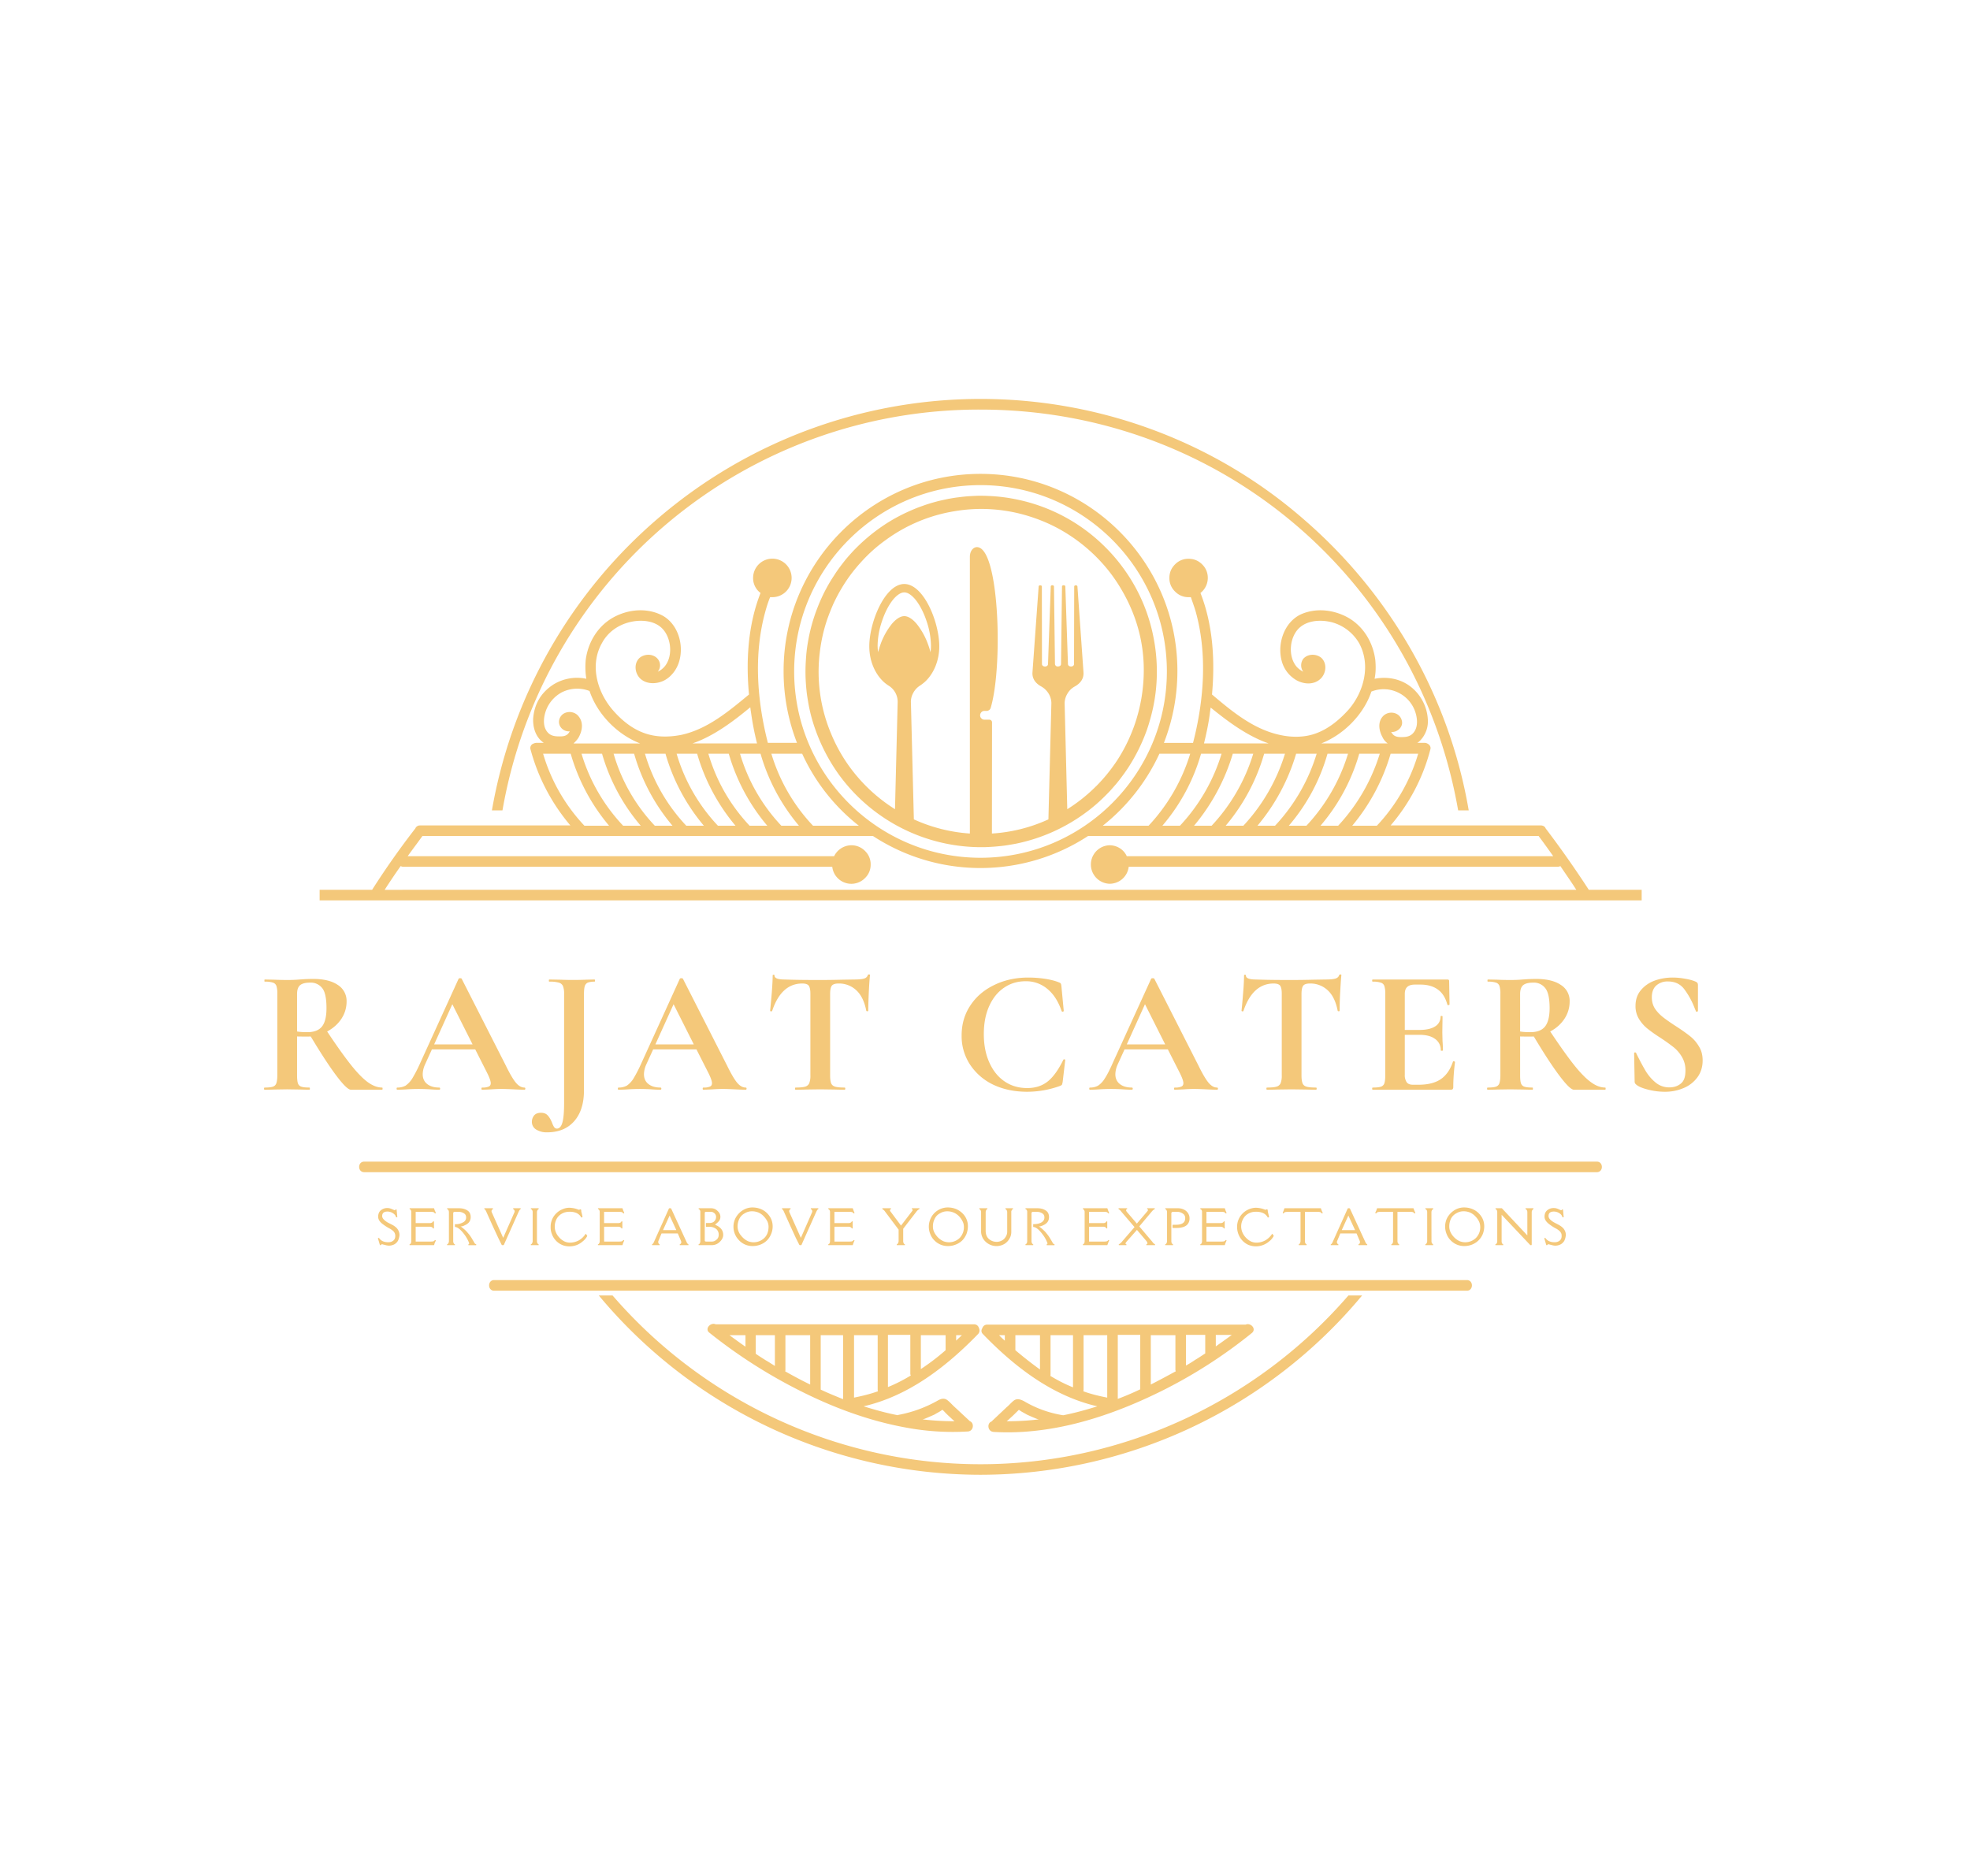 <svg xmlns="http://www.w3.org/2000/svg" width="105" viewBox="0 0 78.75 75" height="100" version="1.0"><defs><clipPath id="a"><path d="M12.777 15.95h52.848v43.01H12.777Zm0 0"/></clipPath><clipPath id="b"><path d="M31.422 19.043H47.02v15.602H31.422Zm0 0"/></clipPath></defs><g clip-path="url(#a)"><path fill="#f4c87a" d="M63.832 46.863H14.559c-.27 0-.27-.422 0-.422h49.273c.27 0 .27.422 0 .422Zm-5.195 4.313H19.754c-.27 0-.27.426 0 .426h38.883c.27 0 .27-.426 0-.426Zm-19.442 7.363c-5.66 0-11.035-2.496-14.707-6.746h-.55a19.875 19.875 0 0 0 15.257 7.168 19.873 19.873 0 0 0 15.254-7.168h-.547c-3.675 4.25-9.05 6.746-14.707 6.746Zm-4.672-2.316c.446.14.895.265 1.356.355.012 0 .027-.012.039-.012a5.095 5.095 0 0 0 1.55-.562c.114-.066.243-.129.384-.04.113.079.203.192.304.282.207.191.41.383.617.574.18.067.153.399-.09.41a10.18 10.18 0 0 1-2.507-.164c-1.461-.27-2.867-.793-4.188-1.46a20.617 20.617 0 0 1-3.636-2.329c-.192-.152.054-.422.257-.332h10.328c.102 0 .168.063.192.14.039.075.039.165-.024.243-1.28 1.32-2.789 2.484-4.582 2.895Zm2.356.523c.422.05.844.074 1.277.074-.035-.035-.074-.062-.113-.101-.078-.074-.168-.153-.242-.23-.04-.04-.078-.09-.13-.126-.038.024-.089.063-.116.075-.063.039-.14.078-.203.117-.141.062-.282.125-.422.18-.028 0-.04.011-.051.011ZM29.8 53.38h-.64c.206.152.421.309.64.46Zm1.176 0h-.766v.742c.125.09.254.168.394.258.13.074.247.152.372.23Zm1.41 0h-.989v1.383c0 .027 0 .039-.011.062.32.18.652.36 1 .528Zm1.316 0h-.894v2.176c.293.14.59.258.894.383Zm1.395 2.242c-.012-.027-.012-.055-.012-.078v-2.164h-.945v2.496c.316-.063.636-.14.957-.254Zm1.308-.629c0-.027-.015-.039-.015-.062v-1.563h-.895v2.086c.32-.129.613-.281.91-.46Zm1.395-1.012c0-.011 0-.011 0 0v-.601h-.989v1.355c.348-.23.676-.48.989-.754Zm.652-.601h-.23v.219c.074-.078.152-.141.23-.22Zm4.055 3.2c.46-.09.91-.216 1.36-.356-1.794-.41-3.306-1.575-4.571-2.883-.078-.074-.078-.164-.027-.242a.197.197 0 0 1 .195-.141h10.328c.203-.09.445.168.254.332a19.694 19.694 0 0 1-3.633 2.332c-1.32.652-2.727 1.188-4.187 1.457-.832.152-1.664.219-2.508.168-.242-.016-.27-.348-.09-.41l.613-.578c.106-.086.196-.203.309-.281.129-.075.258-.024.383.039.48.285 1 .472 1.55.562Zm-.985.167c-.011 0-.023-.012-.05-.012-.141-.054-.282-.117-.422-.18-.063-.038-.14-.077-.207-.117-.024-.011-.074-.05-.114-.074l-.128.125c-.075.078-.164.157-.243.23-.039.04-.078.067-.117.102.426 0 .86-.023 1.281-.074Zm7.079-2.918c.218-.156.421-.297.64-.46h-.64Zm-1.192.766c.13-.074.258-.153.371-.23.13-.075.258-.165.399-.255v-.742h-.77Zm-1.406.758c.332-.168.664-.348.996-.528 0-.011-.012-.035-.012-.062v-1.383h-.984Zm-1.32.574c.304-.114.605-.242.898-.383v-2.176h-.898Zm-4.516-2.547h-.23c.074.078.152.152.23.219Zm1.406 0h-.984v.601c.32.27.64.524.984.77Zm1.32 0h-.898v1.562c0 .024 0 .051-.012.063.297.18.59.332.91.46Zm1.368 2.496v-2.496h-.946v2.164c0 .023 0 .05-.011.078.304.113.636.191.957.254ZM32.387 26.844c0-3.762 3.058-6.824 6.82-6.824 3.762 0 6.82 3.062 6.82 6.824 0 3.761-3.058 6.824-6.82 6.824-3.762 0-6.82-3.063-6.82-6.824Zm.14 0a6.685 6.685 0 0 0 6.68 6.683 6.685 6.685 0 0 0 6.68-6.683 6.685 6.685 0 0 0-6.68-6.684 6.685 6.685 0 0 0-6.68 6.684Zm33.098 8.73v.422H12.777v-.422h2.098a32.68 32.68 0 0 1 1.73-2.457c0-.015.012-.015.012-.027a.205.205 0 0 1 .102-.078c.027-.012.066-.012.101-.012h5.98a7.83 7.83 0 0 1-1.59-3.031.189.189 0 0 1 .13-.246.255.255 0 0 1 .09-.024h.308a1.017 1.017 0 0 1-.14-.117c-.22-.23-.297-.55-.285-.855.046-.586.316-1.04.808-1.36a1.8 1.8 0 0 1 1.317-.23c-.04-.25-.047-.5-.024-.754.09-.692.461-1.32 1.063-1.676.574-.332 1.304-.422 1.918-.14.68.304.96 1.175.757 1.867-.09.32-.308.617-.601.77-.297.151-.707.163-.961-.079-.219-.219-.258-.602-.027-.82.207-.176.55-.176.73.039a.4.4 0 0 1 0 .511.808.808 0 0 0 .258-.19c.37-.411.293-1.204-.117-1.575-.344-.309-.895-.32-1.317-.203-.449.125-.832.41-1.05.816-.5.871-.204 1.945.421 2.676.332.387.742.73 1.215.91.488.191 1.024.191 1.535.09 1.051-.23 1.899-.95 2.703-1.613-.128-1.356-.039-2.79.461-4.059a.738.738 0 0 1-.297-.602.77.77 0 1 1 .77.77h-.09c-.078.191-.14.383-.191.574-.473 1.703-.332 3.559.101 5.25h1.164a7.89 7.89 0 0 1-.535-2.879c0-4.34 3.531-7.875 7.871-7.875s7.871 3.535 7.871 7.875c0 .992-.18 1.953-.539 2.88h1.164c.438-1.692.579-3.56.106-5.25-.055-.192-.129-.384-.192-.575h-.093a.738.738 0 0 1-.54-.227.732.732 0 0 1-.226-.543c0-.21.074-.39.227-.543a.734.734 0 0 1 .539-.222c.215 0 .394.074.543.223a.738.738 0 0 1 .226.542c0 .243-.113.461-.293.602.5 1.27.586 2.703.461 4.059.805.68 1.649 1.382 2.7 1.613.5.113 1.05.113 1.535-.09.476-.191.882-.539 1.218-.91.625-.715.907-1.805.422-2.676a1.812 1.812 0 0 0-1.05-.816c-.422-.117-.973-.106-1.32.203-.407.36-.485 1.152-.114 1.574a.94.94 0 0 0 .254.191.446.446 0 0 1 0-.511c.18-.215.527-.215.73-.04.23.22.192.602-.023.821-.258.258-.653.242-.961.078a1.256 1.256 0 0 1-.602-.77c-.191-.69.09-1.546.754-1.867.617-.28 1.344-.191 1.922.141.602.355.973.984 1.063 1.676.023.258.023.5-.028.754.45-.086.922-.024 1.32.23.458.297.766.809.805 1.36a1.1 1.1 0 0 1-.281.855c-.04.05-.09.09-.14.117h.308c.035 0 .062.012.09.024.086.039.164.129.125.246A7.567 7.567 0 0 1 55.59 33h5.976c.04 0 .067 0 .102.012.05.015.078.039.105.078 0 .012.012.012.012.027.606.797 1.18 1.617 1.727 2.457Zm-8.934-5.441H55.59a7.951 7.951 0 0 1-1.535 2.879h.984a7.117 7.117 0 0 0 1.652-2.88Zm-10.226 2.879h.703a7.326 7.326 0 0 0 1.664-2.88h-.82a7.657 7.657 0 0 1-1.547 2.88Zm1.265 0h.704a7.326 7.326 0 0 0 1.664-2.88h-.817a8.07 8.07 0 0 1-1.55 2.88Zm1.266 0h.707a7.422 7.422 0 0 0 1.664-2.88h-.832a7.808 7.808 0 0 1-1.539 2.88Zm1.27 0h.703a7.326 7.326 0 0 0 1.664-2.88h-.82a8 8 0 0 1-1.547 2.88Zm1.254 0h.703a7.326 7.326 0 0 0 1.664-2.88h-.82a7.603 7.603 0 0 1-1.547 2.88Zm1.265 0h.707a7.422 7.422 0 0 0 1.664-2.88h-.82a7.665 7.665 0 0 1-1.55 2.88Zm.028-3.29h2.66a.65.65 0 0 1-.215-.265c-.14-.258-.192-.605.039-.836.23-.226.664-.152.742.195.063.254-.195.473-.426.446 0 .015.016.015.016.027.09.152.215.18.383.18s.32-.012.449-.13c.254-.241.203-.651.09-.944a1.328 1.328 0 0 0-.63-.692 1.325 1.325 0 0 0-1.1-.055c-.305.91-1.098 1.72-2.008 2.075Zm-4.684 0h2.586c-.848-.292-1.625-.87-2.317-1.433-.015.055-.015.106-.027.168-.05.422-.14.844-.242 1.266Zm-1.781.41a7.917 7.917 0 0 1-2.266 2.88h1.832a7.326 7.326 0 0 0 1.664-2.88Zm-7.153 4.161c4.106 0 7.45-3.34 7.45-7.45 0-4.109-3.344-7.448-7.45-7.448-4.11 0-7.449 3.34-7.449 7.449 0 4.11 3.34 7.449 7.45 7.449Zm-8.36-4.16a7.187 7.187 0 0 0 1.665 2.879h1.832a7.764 7.764 0 0 1-2.266-2.88Zm-4.66 2.879h.708a7.743 7.743 0 0 1-1.535-2.88h-.82a7.02 7.02 0 0 0 1.648 2.88Zm-2.109-2.88h-.82a7.187 7.187 0 0 0 1.664 2.88h.703a7.712 7.712 0 0 1-1.547-2.88Zm3.368 2.88h.703a7.8 7.8 0 0 1-1.535-2.88h-.82a7.117 7.117 0 0 0 1.652 2.88Zm1.265 0h.703a7.857 7.857 0 0 1-1.535-2.88h-.82a7.117 7.117 0 0 0 1.652 2.88Zm1.266 0h.707a7.808 7.808 0 0 1-1.54-2.88h-.816c.32 1.09.872 2.052 1.649 2.88Zm1.27 0h.703a7.8 7.8 0 0 1-1.536-2.88h-.82a7.117 7.117 0 0 0 1.652 2.88Zm-3.56-3.29h2.587a11.7 11.7 0 0 1-.246-1.277c-.012-.05-.012-.105-.024-.168-.68.563-1.46 1.153-2.316 1.446Zm-4.53-.265c-.063.113-.141.191-.22.266h2.665c-.91-.356-1.703-1.153-2.024-2.098a1.371 1.371 0 0 0-1.101.05 1.364 1.364 0 0 0-.625.692c-.117.293-.168.715.09.95.125.113.28.124.445.124.168 0 .297-.023.387-.18 0 0 .011-.011.011-.023-.23.024-.472-.18-.421-.449.074-.344.511-.422.742-.191.242.254.191.59.05.859Zm.218 3.555h.985a7.8 7.8 0 0 1-1.535-2.88H21.71a7.117 7.117 0 0 0 1.652 2.88Zm39.649 2.562c-.203-.32-.422-.629-.637-.949a.222.222 0 0 1-.105.027H45.12a.768.768 0 0 1-.77.68.77.77 0 0 1 0-1.539c.31 0 .579.18.692.437H62.09c-.192-.27-.383-.539-.586-.808H43.496a7.85 7.85 0 0 1-4.3 1.281 7.84 7.84 0 0 1-4.301-1.281H16.887c-.192.27-.399.539-.59.808h17.047a.774.774 0 0 1 .691-.437.756.756 0 0 1 .543.227.738.738 0 0 1 .227.542c0 .211-.075.395-.227.543a.767.767 0 0 1-1.309-.453H16.118a.206.206 0 0 1-.101-.027c-.22.309-.434.629-.641.95ZM39.195 16.375c9.496 0 17.47 6.719 19.094 16.023h.422c-.766-4.503-3.11-8.625-6.59-11.632-3.57-3.114-8.164-4.817-12.926-4.817a19.792 19.792 0 0 0-12.875 4.762 19.832 19.832 0 0 0-6.656 11.687h.422a19.333 19.333 0 0 1 19.11-16.023Zm0 0"/></g><g clip-path="url(#b)"><path fill="#f4c87a" d="M39.223 19.043c-4.305 0-7.801 3.5-7.801 7.8 0 4.302 3.496 7.802 7.8 7.802 4.301 0 7.798-3.5 7.798-7.801s-3.497-7.801-7.797-7.801Zm0 15.379c-4.18 0-7.578-3.399-7.578-7.578 0-4.176 3.398-7.574 7.578-7.574 4.175 0 7.574 3.398 7.574 7.574 0 4.18-3.399 7.578-7.574 7.578Zm0 0"/></g><path fill="#f4c87a" d="M44.188 21.879a6.98 6.98 0 0 0-3.484-1.898 6.83 6.83 0 0 0-1.196-.153c-.133-.008-.266-.008-.403-.008-.132.004-.265.012-.402.02a6.893 6.893 0 0 0-.398.043c-.133.015-.266.039-.399.062-.129.028-.261.055-.39.086-.133.035-.262.07-.387.11-.129.039-.254.086-.383.132a6.16 6.16 0 0 0-.371.153 6.813 6.813 0 0 0-1.055.578 7.304 7.304 0 0 0-1.226 1.039c-.09.098-.18.2-.266.3-.086.106-.168.212-.246.317-.082.11-.16.219-.23.332a6.523 6.523 0 0 0-.574 1.059c-.055.125-.102.25-.15.375a6.88 6.88 0 0 0-.316 1.16 7.026 7.026 0 0 0-.062.398 6.695 6.695 0 0 0-.035.403 6.98 6.98 0 0 0-.008.805c.008.132.016.265.031.398.012.133.032.265.055.398a6.396 6.396 0 0 0 .297 1.168 7.245 7.245 0 0 0 .922 1.782 7.039 7.039 0 0 0 5.883 2.93c.132-.005.265-.013.402-.024.133-.012.266-.024.398-.043.133-.02.266-.043.399-.067a7.083 7.083 0 0 0 2.902-1.316c.11-.082.211-.168.313-.254.203-.176.394-.363.578-.559.09-.101.18-.203.265-.304.168-.207.328-.426.473-.649a7.27 7.27 0 0 0 .563-1.066c.054-.125.101-.25.148-.375.043-.125.086-.254.121-.383a6.862 6.862 0 0 0 .277-1.582 7.035 7.035 0 0 0-.125-1.773 6.897 6.897 0 0 0-1.047-2.532 6.917 6.917 0 0 0-.874-1.062Zm-.376 9.558c-.347.348-.73.653-1.148.915l-.105-4.192a.75.75 0 0 1 .105-.418.753.753 0 0 1 .305-.3c.218-.122.363-.31.343-.567l-.242-3.43c-.008-.062-.129-.058-.129.004l-.007 3.098c0 .133-.239.133-.243 0l-.105-3.102c-.004-.062-.129-.062-.133 0l-.039 3.102c0 .066-.062.098-.121.098a.107.107 0 0 1-.121-.098l-.04-3.102c-.003-.062-.128-.062-.128 0l-.11 3.102c0 .133-.238.133-.242 0l-.004-3.098c0-.062-.125-.066-.128-.004l-.247 3.43c-.02.258.125.445.344.566a.815.815 0 0 1 .309.301c.074.13.11.27.101.418l-.117 4.598a6.346 6.346 0 0 1-2.258.566l.004-4.445a.1.1 0 0 0-.031-.074.1.1 0 0 0-.078-.032h-.195a.166.166 0 0 1-.122-.054.157.157 0 0 1-.05-.121c0-.047.02-.09.05-.125a.162.162 0 0 1 .122-.051h.082c.039 0 .074-.012.109-.035a.174.174 0 0 0 .062-.094c.454-1.543.356-5.578-.32-6.3-.238-.259-.515-.063-.515.269v11.062a6.431 6.431 0 0 1-2.239-.566l-.117-4.656a.726.726 0 0 1 .09-.395.77.77 0 0 1 .273-.297c.082-.055.157-.113.227-.18.328-.32.543-.824.543-1.39 0-.973-.625-2.492-1.399-2.492-.77 0-1.398 1.52-1.398 2.492 0 .562.21 1.058.535 1.383.07.07.149.132.235.187a.76.76 0 0 1 .363.691l-.106 4.25a6.537 6.537 0 0 1-1.511-1.308 6.386 6.386 0 0 1-1.04-1.703 6.37 6.37 0 0 1-.453-3.273 6.405 6.405 0 0 1 .293-1.301c.075-.211.157-.418.246-.621.094-.2.196-.399.31-.59.226-.387.491-.746.792-1.075a5.996 5.996 0 0 1 .992-.89 6.382 6.382 0 0 1 2.75-1.152 6.386 6.386 0 0 1 2.973.199c.426.133.836.304 1.226.52a6.614 6.614 0 0 1 2.016 1.73c.137.18.262.36.379.55.855 1.387 1.145 2.887.875 4.493-.04.218-.086.437-.148.652a6.008 6.008 0 0 1-.211.633 6.548 6.548 0 0 1-.61 1.188 6.692 6.692 0 0 1-.843 1.035Zm-7.664-6.804c-.191 0-.378.172-.488.3a2.824 2.824 0 0 0-.469.848 5.195 5.195 0 0 0-.09.293c-.011-.09-.019-.18-.019-.27.008-.335.066-.656.176-.972.097-.293.242-.605.433-.848.106-.129.278-.3.457-.3.18 0 .352.171.457.3.192.243.336.555.434.848.11.316.168.637.176.973 0 .09-.004.18-.02.27a2.537 2.537 0 0 0-.09-.294 2.824 2.824 0 0 0-.468-.847c-.11-.13-.297-.301-.489-.301Zm0 0" fill-rule="evenodd"/><path fill="#f4c87a" d="M15.277 43.48c.012 0 .016.016.016.043 0 .028-.004.043-.016.043h-1.254c-.101 0-.296-.187-.578-.562-.28-.371-.62-.895-1.023-1.566-.05.003-.106.003-.16.003-.184 0-.313 0-.387-.004v1.555c0 .149.012.254.035.32.024.067.067.11.137.133.066.024.176.035.328.035.008 0 .012.016.012.043 0 .028-.004.043-.012.043-.125 0-.246-.004-.367-.007l-.535-.008-.516.008a8.923 8.923 0 0 1-.379.007c-.015 0-.023-.015-.023-.043 0-.027.008-.043.023-.043.149 0 .258-.011.328-.035a.214.214 0 0 0 .14-.136c.024-.07.04-.176.04-.317V39.73a.974.974 0 0 0-.035-.308.214.214 0 0 0-.14-.137.979.979 0 0 0-.329-.039c-.008 0-.012-.012-.012-.043 0-.027.004-.043.012-.043l.375.008c.215.008.387.012.516.012.156 0 .324-.004.5-.02.062-.004.136-.008.226-.015.106-.004.207-.008.309-.008.426 0 .758.078.992.238a.755.755 0 0 1 .355.66c0 .254-.07.488-.21.7-.141.21-.332.378-.567.503.375.567.692 1.008.945 1.328.254.32.48.551.676.696.2.144.39.218.578.218Zm-3.402-2.242c.113.02.246.028.406.028.274 0 .469-.075.59-.227.121-.152.18-.398.18-.734 0-.387-.055-.653-.168-.797a.576.576 0 0 0-.485-.223c-.191 0-.324.035-.406.106-.078.07-.117.187-.117.351Zm9.09 2.242c.023 0 .035.016.035.043 0 .028-.012.043-.035.043-.094 0-.238-.004-.434-.015a16.955 16.955 0 0 0-.445-.016c-.117 0-.262.004-.434.016-.125.008-.254.011-.379.015-.02 0-.027-.015-.027-.043 0-.027.008-.043.027-.043a.61.61 0 0 0 .262-.039c.055-.023.082-.07.082-.136 0-.082-.047-.215-.14-.403l-.48-.949h-1.731l-.278.61a.986.986 0 0 0-.09.382c0 .168.059.301.18.395.121.094.281.14.48.14.024 0 .036.016.036.043 0 .028-.012.043-.035.043a5.14 5.14 0 0 1-.364-.015 7.159 7.159 0 0 0-.922 0c-.16.011-.293.015-.39.015-.02 0-.028-.015-.028-.043 0-.027.008-.043.028-.043a.663.663 0 0 0 .332-.078 1 1 0 0 0 .27-.293 5.68 5.68 0 0 0 .316-.617l1.531-3.36c.004-.015.027-.023.059-.023.039 0 .062.008.066.024l1.762 3.465c.164.336.3.566.406.691.11.129.223.191.34.191Zm-3.61-1.726h1.536l-.809-1.606Zm6.407-2.594c.015 0 .023.016.023.043 0 .031-.008.043-.023.043a.755.755 0 0 0-.27.04.23.23 0 0 0-.117.144c-.02.07-.031.172-.031.312v3.852c0 .523-.13.933-.39 1.23-.263.297-.622.446-1.087.446a.782.782 0 0 1-.437-.114.351.351 0 0 1-.168-.308c0-.094.031-.18.09-.254.058-.07.152-.106.273-.106.117 0 .207.035.27.106.066.07.125.172.175.297a.789.789 0 0 0 .082.172c.032.039.067.058.11.058.097 0 .172-.078.218-.238.047-.16.07-.426.07-.797V39.73a.82.82 0 0 0-.046-.308.253.253 0 0 0-.164-.137 1.31 1.31 0 0 0-.383-.039c-.012 0-.016-.012-.016-.043 0-.027.004-.043.016-.043l.438.008a12.59 12.59 0 0 0 1.035 0Zm6.047 4.32c.023 0 .035.016.035.043 0 .028-.012.043-.035.043-.094 0-.239-.004-.434-.015a16.955 16.955 0 0 0-.445-.016c-.117 0-.262.004-.434.016-.125.008-.254.011-.379.015-.02 0-.027-.015-.027-.043 0-.027.008-.043.027-.043a.61.61 0 0 0 .262-.039c.055-.023.082-.07.082-.136 0-.082-.047-.215-.14-.403l-.481-.949h-1.73l-.278.61a.986.986 0 0 0-.09.382c0 .168.059.301.18.395.121.094.281.14.48.14.024 0 .035.016.035.043 0 .028-.011.043-.035.043a5.14 5.14 0 0 1-.363-.015 7.159 7.159 0 0 0-.922 0c-.16.011-.293.015-.39.015-.02 0-.028-.015-.028-.043 0-.027.008-.043.028-.043a.663.663 0 0 0 .332-.078.951.951 0 0 0 .27-.293 5.68 5.68 0 0 0 .316-.617l1.53-3.36c.005-.015.028-.023.06-.023.038 0 .062.008.066.024l1.762 3.465c.164.336.3.566.406.691.11.129.222.191.34.191Zm-3.61-1.726h1.535l-.808-1.606Zm5.871-2.434c-.558 0-.96.367-1.203 1.094-.008.016-.023.02-.047.02-.023-.004-.035-.012-.035-.024.02-.191.043-.433.067-.73.023-.301.035-.524.035-.676 0-.024.011-.035.039-.035.023 0 .035.011.035.035 0 .105.137.156.406.156.403.016.875.02 1.414.02.278 0 .57-.004.88-.012l.48-.008c.18 0 .308-.012.39-.035.086-.023.137-.07.16-.145.004-.015.02-.023.047-.023.028 0 .04.008.04.023-.016.145-.032.372-.048.68-.011.25-.02.5-.023.75 0 .012-.012.02-.035.02-.024 0-.04-.008-.043-.02-.07-.363-.203-.637-.395-.816a1.004 1.004 0 0 0-.71-.274c-.141 0-.231.032-.274.09-.043.059-.066.168-.066.332v3.25c0 .149.015.254.043.32.027.067.082.11.16.133.078.024.207.035.379.035.015 0 .023.016.023.043 0 .028-.008.043-.023.043-.168 0-.301-.004-.399-.007l-.586-.008-.57.008c-.098.004-.234.007-.41.007-.012 0-.02-.015-.02-.043 0-.027.008-.043.02-.043.172 0 .297-.011.379-.035a.251.251 0 0 0 .168-.136.816.816 0 0 0 .047-.317V39.73c0-.16-.024-.265-.067-.324-.039-.054-.125-.086-.258-.086Zm9.035-.238c.22 0 .446.016.672.05.227.036.41.083.547.141.043.012.07.032.082.051.012.024.02.059.024.11l.093.98c0 .016-.011.023-.035.031-.023.004-.043-.004-.05-.023-.133-.387-.32-.68-.567-.883a1.305 1.305 0 0 0-.879-.309c-.32 0-.605.086-.855.258-.254.172-.45.414-.594.735-.145.32-.215.695-.215 1.12 0 .434.074.813.223 1.141.148.328.351.578.613.754.258.176.559.262.898.262.325 0 .594-.086.817-.262.223-.175.43-.468.629-.87.004-.013.02-.02.043-.016.023.003.031.015.031.03l-.102.872a.654.654 0 0 1-.03.113c-.009.016-.036.031-.075.047a3.847 3.847 0 0 1-1.313.234c-.503 0-.953-.093-1.351-.28a2.292 2.292 0 0 1-.934-.806 2.066 2.066 0 0 1-.336-1.167c0-.446.114-.844.348-1.196.23-.351.55-.625.957-.82.41-.2.863-.297 1.36-.297Zm7.547 4.398c.024 0 .035.016.035.043 0 .028-.011.043-.035.043-.093 0-.238-.004-.437-.015a16.955 16.955 0 0 0-.445-.016 6.28 6.28 0 0 0-.43.016c-.125.008-.254.011-.38.015-.019 0-.026-.015-.026-.043 0-.027.007-.043.027-.043a.61.61 0 0 0 .262-.039c.054-.023.082-.07.082-.136 0-.082-.047-.215-.14-.403l-.481-.949h-1.73l-.278.61a.986.986 0 0 0-.09.382c0 .168.059.301.18.395.12.094.28.14.48.14.024 0 .035.016.035.043 0 .028-.011.043-.035.043-.082 0-.207-.004-.363-.015a7.184 7.184 0 0 0-.926 0c-.16.011-.289.015-.387.015-.02 0-.027-.015-.027-.043 0-.027.008-.043.027-.043a.637.637 0 0 0 .328-.078.906.906 0 0 0 .27-.293c.09-.136.195-.343.316-.617l1.532-3.36c.007-.015.03-.023.062-.023.04 0 .063.008.067.024l1.761 3.465c.164.336.301.566.407.691.109.129.222.191.34.191Zm-3.609-1.726h1.535l-.808-1.606Zm5.871-2.434c-.559 0-.96.367-1.207 1.094-.004.016-.02.02-.043.02-.023-.004-.035-.012-.035-.024.02-.191.043-.433.066-.73.024-.301.035-.524.035-.676 0-.024.012-.035.036-.035.027 0 .039.011.039.035 0 .105.136.156.406.156.402.016.875.02 1.414.02.277 0 .57-.004.879-.012l.48-.008c.18 0 .309-.012.391-.035.082-.023.137-.07.16-.145.004-.015.02-.023.043-.023.027 0 .043.008.043.023-.016.145-.031.372-.047.68-.015.25-.023.5-.023.75 0 .012-.012.02-.035.02-.024 0-.04-.008-.043-.02-.07-.363-.203-.637-.395-.816a1.014 1.014 0 0 0-.715-.274c-.136 0-.226.032-.27.09-.042.059-.066.168-.066.332v3.25c0 .149.016.254.043.32.028.067.082.11.16.133.079.024.208.035.38.035.015 0 .023.016.023.043 0 .028-.008.043-.024.043-.168 0-.3-.004-.398-.007l-.586-.008-.57.008c-.102.004-.235.007-.41.007-.012 0-.02-.015-.02-.043 0-.027.008-.043.02-.043.171 0 .296-.011.378-.035a.251.251 0 0 0 .168-.136.816.816 0 0 0 .047-.317V39.73c0-.16-.023-.265-.066-.324-.04-.054-.129-.086-.258-.086Zm7.168 3.125c0-.011.008-.015.023-.015.016 0 .032.004.043.011.012.008.016.012.016.016-.047.367-.07.703-.07 1.004a.128.128 0 0 1-.024.082c-.011.016-.039.023-.082.023h-3.113c-.016 0-.023-.015-.023-.043 0-.027.007-.043.023-.043.148 0 .258-.011.328-.035a.216.216 0 0 0 .137-.136c.023-.07.035-.176.035-.317V39.73a.974.974 0 0 0-.035-.308.212.212 0 0 0-.145-.137.942.942 0 0 0-.32-.039c-.016 0-.023-.012-.023-.043 0-.027.007-.043.023-.043h2.984c.047 0 .07.02.07.063l.016.937c0 .008-.011.016-.039.024-.023.004-.039 0-.047-.016-.074-.273-.199-.477-.379-.605-.18-.133-.414-.2-.703-.2h-.215c-.14 0-.242.032-.308.094-.066.059-.098.152-.098.281v1.438h.586c.27 0 .48-.047.625-.14a.448.448 0 0 0 .219-.395c0-.016.012-.024.039-.024s.04.008.04.024l-.009.632.008.34c.012.16.016.285.016.38 0 .01-.016.015-.043.015-.028 0-.043-.004-.043-.016a.533.533 0 0 0-.223-.453c-.148-.113-.36-.168-.637-.168h-.578v1.594a.5.5 0 0 0 .078.305c.051.066.133.097.246.097h.235c.363 0 .66-.074.879-.222.222-.153.383-.387.488-.704Zm6.086 1.035c.012 0 .016.016.016.043 0 .028-.004.043-.016.043h-1.254c-.102 0-.297-.187-.578-.562-.281-.371-.621-.895-1.023-1.566-.036.003-.09.003-.16.003-.184 0-.313 0-.387-.004v1.555c0 .149.011.254.035.32a.21.21 0 0 0 .136.133c.067.024.176.035.329.035.007 0 .011.016.011.043 0 .028-.004.043-.011.043-.125 0-.246-.004-.368-.007l-.535-.008-.511.008a9.135 9.135 0 0 1-.383.007c-.016 0-.024-.015-.024-.043 0-.027.008-.043.024-.043.148 0 .258-.011.328-.035a.214.214 0 0 0 .14-.136c.024-.07.04-.176.04-.317V39.73a.974.974 0 0 0-.036-.308.214.214 0 0 0-.14-.137.968.968 0 0 0-.324-.039c-.012 0-.016-.012-.016-.043 0-.027.004-.043.016-.043l.375.008c.168.008.34.012.511.012.16 0 .325-.004.5-.02.063-.004.137-.008.227-.015.105-.004.207-.008.308-.008.426 0 .758.078.993.238a.747.747 0 0 1 .355.66c0 .254-.07.488-.21.7-.141.21-.329.378-.567.503.379.567.691 1.008.945 1.328.254.32.48.551.68.696.195.144.386.218.574.218Zm-3.402-2.242c.113.02.246.028.406.028.273 0 .469-.075.59-.227.12-.152.183-.398.183-.734 0-.387-.058-.653-.172-.797a.572.572 0 0 0-.484-.223c-.191 0-.324.035-.406.106-.078.07-.117.187-.117.351Zm5.265-1.367c0 .168.04.32.125.453.09.133.2.246.324.344.125.098.297.219.516.36.234.152.422.285.563.398.144.113.261.25.355.41.102.16.148.348.148.559 0 .246-.062.464-.195.656a1.289 1.289 0 0 1-.547.441 1.868 1.868 0 0 1-.777.156c-.211 0-.434-.027-.664-.086-.23-.058-.383-.124-.465-.195a.312.312 0 0 1-.05-.05.159.159 0 0 1-.02-.083l-.02-1.12v-.009c0-.02.012-.027.035-.03.024 0 .04.007.043.023.141.289.266.52.371.699.106.18.239.34.399.473a.84.84 0 0 0 .555.203c.187 0 .343-.051.464-.153.125-.097.184-.273.184-.515a1.03 1.03 0 0 0-.137-.543 1.42 1.42 0 0 0-.336-.395 7.906 7.906 0 0 0-.543-.387 5.768 5.768 0 0 1-.527-.375 1.519 1.519 0 0 1-.316-.37.977.977 0 0 1-.137-.516c0-.25.07-.461.215-.633.144-.172.328-.3.554-.383.23-.082.47-.121.711-.121.164 0 .332.016.5.047.168.027.305.066.41.11.043.019.07.038.086.058.012.027.02.05.02.082v1.035c0 .016-.012.023-.035.031-.024.008-.04.004-.043-.011l-.055-.13a3.084 3.084 0 0 0-.414-.757c-.156-.207-.375-.309-.656-.309a.67.67 0 0 0-.465.164c-.117.106-.176.266-.176.47ZM15.383 49.77l-.059-.012a.089.089 0 0 0-.043-.012h-.011c-.024 0-.04.012-.047.035h-.028c-.008 0-.008 0-.008-.004l-.078-.265c-.004-.012.008-.02.028-.02.008 0 .011.004.015.008.004 0 .008.004.008.004l.008.012c.078.101.195.148.352.148.078 0 .144-.02.199-.062.054-.043.082-.106.082-.188a.258.258 0 0 0-.028-.125c-.011-.023-.027-.043-.043-.062a.75.75 0 0 0-.175-.122 1.797 1.797 0 0 1-.22-.14c-.148-.102-.218-.207-.218-.32 0-.11.035-.196.102-.254a.397.397 0 0 1 .277-.094c.063 0 .129.02.2.055.034.015.058.023.074.03.015.005.027 0 .03-.01l.012-.017c.028-.003.043 0 .043.012l.028.293c0 .004-.016.008-.043.008-.004 0-.008-.008-.012-.02-.015-.058-.062-.109-.133-.152a.403.403 0 0 0-.203-.059c-.144 0-.215.06-.215.18 0 .086.075.172.23.262l.177.09c.105.058.18.12.222.191.043.067.063.14.063.215v.008a.704.704 0 0 1-.055.21.372.372 0 0 1-.148.153.481.481 0 0 1-.223.055c-.035-.004-.074-.008-.11-.016Zm1.805-.872a.144.144 0 0 0 .109-.043c.004-.003.008-.007.008-.015.004-.008.011-.012.023-.012s.02.004.02.012v.262c0 .007-.008.011-.02.011-.008 0-.015 0-.015-.004l-.008-.011-.012-.02c-.016-.008-.027-.016-.043-.023a.162.162 0 0 0-.063-.012h-.57v.594h.602c.066 0 .11-.008.125-.02.011-.008.023-.015.031-.027s.012-.016.016-.016.007.004.02.008c.007 0 .01.004.01.004a.163.163 0 0 1-.01.035l-.032.074a.384.384 0 0 0-.02.063c-.004.015-.007.023-.015.023h-.961c-.008 0-.012-.004-.012-.011 0-.012 0-.02.004-.024.004 0 .008-.004.012-.004.008-.004.015-.008.02-.015a.104.104 0 0 0 .023-.04.177.177 0 0 0 .011-.062v-1.164a.157.157 0 0 0-.039-.11c-.007-.003-.011-.007-.02-.007-.007-.004-.01-.012-.01-.024 0-.011.003-.015.01-.015h.962c.008 0 .011.008.015.023.004.012.008.035.02.063l.031.07.012.039c0 .004-.004.004-.012.008s-.012.004-.02.004c-.003 0-.003 0-.007-.004a.185.185 0 0 0-.04-.04c-.015-.011-.058-.019-.124-.019h-.602v.45Zm.976-.449c-.012 0-.023.008-.031.016a.036.036 0 0 0-.016.031v1.129c0 .043.016.082.043.11a.054.054 0 0 0 .016.011c.008 0 .012.008.012.02 0 .011-.004.015-.012.015h-.29c-.011 0-.015-.004-.015-.011 0-.012 0-.02.004-.024.004 0 .008-.004.012-.004.008-.004.015-.008.02-.015a.104.104 0 0 0 .023-.04.124.124 0 0 0 .015-.062v-1.164a.16.16 0 0 0-.043-.11c-.007-.003-.011-.007-.02-.007-.007-.004-.01-.012-.01-.024 0-.011.003-.015.015-.015h.46c.133 0 .247.03.333.086.09.054.136.144.136.27 0 .148-.078.257-.234.323a.438.438 0 0 1-.129.047h-.043l.031.02c.063.047.125.097.184.156.047.047.09.102.133.152.05.067.086.121.11.164l.077.13c.024.05.047.077.063.081.02.004.031.016.031.028 0 .015-.008.02-.012.02h-.293c-.011 0-.011-.005-.011-.012v-.024c.004 0 .007-.004.011-.004.008 0 .012-.004.012-.008.004-.004.008-.011.008-.023 0-.008 0-.016-.004-.023a1.46 1.46 0 0 0-.18-.325c-.14-.191-.265-.293-.363-.308-.02 0-.023-.004-.023-.004v-.102c0-.004 0-.008.007-.008a.581.581 0 0 0 .344-.086.21.21 0 0 0 .098-.183c0-.078-.031-.133-.094-.168a.383.383 0 0 0-.207-.055Zm1.953 1.035.45-1.023a.1.1 0 0 0-.032-.11c0-.003-.004-.003-.012-.007-.007-.004-.011-.012-.011-.024 0-.011.004-.015.011-.015h.282c.008 0 .011.004.011.015 0 .008 0 .016-.003.016l-.008.008c-.02.008-.043.043-.07.097l-.594 1.329c0 .007-.016.011-.043.011-.028 0-.04-.004-.043-.011l-.137-.278-.238-.512-.242-.539c-.024-.054-.043-.086-.067-.097-.008-.004-.012-.012-.012-.024 0-.011.004-.015.012-.015h.324c.008 0 .012.004.012.015v.016c-.004.004-.008.008-.012.008-.008.004-.011.004-.011.008a.092.092 0 0 0-.028.109l.457 1.023Zm1.117-1.18h.29c.007 0 .011.005.011.016 0 .008 0 .016-.004.016 0 .004-.004.008-.011.008l-.016.015a.157.157 0 0 0-.04.102v1.164c0 .043.016.082.044.11l.015.011c.008 0 .012.008.012.02 0 .011-.004.015-.012.015h-.289c-.011 0-.015-.004-.015-.011 0-.012 0-.02.004-.024.004 0 .007-.004.011-.004.008-.004.016-.008.02-.015a.104.104 0 0 0 .023-.04.124.124 0 0 0 .016-.062v-1.164a.144.144 0 0 0-.043-.11c-.008-.003-.012-.007-.02-.007-.007-.004-.011-.012-.011-.024 0-.011.004-.015.015-.015Zm1.536 1.376a.752.752 0 0 0 .367-.09.775.775 0 0 0 .265-.25c.008-.012.012-.016.016-.012s.008.012.016.02l.027.039c.012.015.016.027.012.031a.65.65 0 0 1-.184.215.777.777 0 0 1-.52.195.72.72 0 0 1-.547-.23.729.729 0 0 1-.156-.25.715.715 0 0 1-.054-.297.738.738 0 0 1 .223-.54.738.738 0 0 1 .242-.163.702.702 0 0 1 .28-.063c.118.004.231.024.34.067l.048.015c.003.004.011 0 .023-.008.008-.007.02-.011.035-.011.012 0 .02.007.027.02.004.003.004.01.004.019a.356.356 0 0 0 .02.117l.023.101a.17.17 0 0 1 .008.051s-.008.008-.023.012c-.016.012-.024.012-.024.008a.42.42 0 0 0-.191-.18.659.659 0 0 0-.281-.05.595.595 0 0 0-.309.077.532.532 0 0 0-.21.215.649.649 0 0 0-.071.305c0 .078.015.156.05.234a.664.664 0 0 0 .137.203c.051.06.117.106.188.145a.516.516 0 0 0 .219.055Zm1.949-.782c.043 0 .082-.011.11-.043.003-.003.007-.007.007-.015.004-.008.012-.012.023-.012.012 0 .02.004.02.012v.262c0 .007-.008.011-.02.011-.007 0-.015 0-.015-.004l-.008-.011c0-.008-.008-.012-.012-.02-.012-.008-.027-.016-.043-.023a.162.162 0 0 0-.062-.012h-.57v.594h.601c.066 0 .11-.008.125-.02.012-.008.023-.015.031-.027s.012-.016.016-.016.012.004.02.008c.007 0 .011.004.011.004a.163.163 0 0 1-.012.035l-.03.074a.384.384 0 0 0-.02.063c-.004.015-.008.023-.016.023h-.96c-.009 0-.013-.004-.013-.011 0-.012 0-.02.004-.024.004 0 .008-.004.012-.004.008-.004.016-.008.02-.015a.104.104 0 0 0 .023-.04.177.177 0 0 0 .012-.062v-1.164a.141.141 0 0 0-.04-.11c-.007-.003-.011-.007-.019-.007-.008-.004-.012-.012-.012-.024 0-.011.004-.015.012-.015h.961c.008 0 .012.008.016.023l.02.063.03.07c.004.012.012.027.012.039 0 .004-.004.004-.012.008-.007.004-.011.004-.02.004 0 0-.003 0-.007-.004a.185.185 0 0 0-.039-.04c-.016-.011-.059-.019-.125-.019h-.602v.45Zm1.426.747.597-1.333c0-.003.016-.007.04-.007.027 0 .042.004.046.008l.613 1.332c.024.054.047.085.07.097.009.004.012.012.012.024 0 .011-.003.015-.011.015h-.328c-.008 0-.012-.004-.012-.011 0-.012 0-.02.004-.024.004 0 .008-.004.012-.004.003-.004.007-.004.011-.008.024-.023.035-.043.035-.062a.198.198 0 0 0-.007-.05l-.133-.31h-.649l-.129.31c-.003.01-.003.019-.003.03v.012c0 .027.011.05.03.07l.016.012c.008 0 .012.008.012.02 0 .011-.004.015-.012.015h-.28c-.013 0-.013-.004-.013-.011v-.024c.004 0 .008-.004.012-.004.02-.012.043-.043.067-.097Zm.363-.477v.008c0 .004.004.004.004.004h.515c.004 0 .004 0 .004-.004v-.008l-.261-.566h-.004Zm1.953.469a.254.254 0 0 0 .121-.032.552.552 0 0 0 .082-.062.249.249 0 0 0 .066-.172.29.29 0 0 0-.101-.238.435.435 0 0 0-.277-.086h-.122c-.007 0-.011-.008-.011-.027v-.098c0-.02.004-.027.011-.027h.122c.093 0 .164-.024.207-.075a.242.242 0 0 0 .066-.16.193.193 0 0 0-.082-.168.24.24 0 0 0-.09-.043h-.23a.075.075 0 0 0-.04.012c-.007.008-.011.02-.011.035v1.094c0 .012.004.023.012.035a.075.075 0 0 0 .039.012Zm-.035.144h-.488c-.008 0-.012-.004-.012-.011v-.024c.004 0 .008-.004.012-.004.011-.004.015-.008.023-.015l.023-.04a.177.177 0 0 0 .012-.062v-1.164a.131.131 0 0 0-.043-.11.03.03 0 0 0-.015-.007c-.008-.004-.012-.012-.012-.024 0-.011.004-.015.012-.015h.484c.105 0 .191.035.265.11.075.07.11.144.11.23a.268.268 0 0 1-.047.16.724.724 0 0 1-.156.144v.02c.21.086.316.218.316.402 0 .094-.043.184-.129.27a.441.441 0 0 1-.152.105.518.518 0 0 1-.203.035Zm1.492-.152a.616.616 0 0 0 .633-.133c.117-.113.172-.266.172-.457a.526.526 0 0 0-.047-.207.838.838 0 0 0-.137-.195.646.646 0 0 0-.203-.153.68.68 0 0 0-.277-.058.55.55 0 0 0-.29.082.5.5 0 0 0-.21.21.704.704 0 0 0-.075.321.58.58 0 0 0 .133.352c.09.113.188.191.301.238Zm-.375-.043a.772.772 0 0 1-.223-.55c0-.102.024-.204.063-.298a.815.815 0 0 1 .41-.406.722.722 0 0 1 .277-.059c.094 0 .18.012.262.036.16.046.293.136.395.265.105.13.16.281.16.457a.76.76 0 0 1-.059.297.793.793 0 0 1-.156.25.75.75 0 0 1-.254.172.844.844 0 0 1-.324.066.732.732 0 0 1-.551-.23Zm2.473-.102.449-1.023a.1.1 0 0 0-.031-.11l-.012-.007c-.008-.004-.012-.012-.012-.024 0-.011.004-.015.012-.015h.281c.008 0 .012.004.012.015 0 .008 0 .016-.004.016l-.008.008c-.02.008-.043.043-.07.097l-.594 1.329c0 .007-.016.011-.043.011-.027 0-.039-.004-.043-.011l-.14-.278-.235-.512-.242-.539c-.023-.054-.047-.086-.066-.097-.008-.004-.012-.012-.012-.024 0-.011.004-.015.012-.015h.324c.008 0 .011.004.011.015 0 .008 0 .016-.003.016 0 .004-.004.008-.012.008-.004.004-.008.004-.012.008a.097.097 0 0 0-.023.109l.457 1.023Zm1.91-.586a.144.144 0 0 0 .11-.043c.003-.003.007-.007.007-.015.004-.008.012-.012.023-.012.012 0 .02.004.02.012v.262c0 .007-.008.011-.02.011-.011 0-.015 0-.015-.004-.004-.004-.008-.007-.008-.011-.004-.008-.008-.012-.016-.02a.343.343 0 0 0-.039-.023.162.162 0 0 0-.062-.012h-.57v.594h.601c.066 0 .11-.008.125-.02.012-.008.023-.015.031-.027s.012-.016.016-.016.008.004.016.008c.011 0 .015.004.015.004a.099.099 0 0 1-.015.035l-.028.074a.384.384 0 0 0-.02.063c-.007.015-.011.023-.015.023h-.96c-.009 0-.013-.004-.013-.011 0-.012 0-.02.004-.024.004 0 .008-.004.012-.004.008-.004.016-.008.02-.015a.104.104 0 0 0 .023-.04.177.177 0 0 0 .012-.062v-1.164a.144.144 0 0 0-.043-.11.03.03 0 0 0-.016-.007c-.008-.004-.012-.012-.012-.024 0-.011.004-.015.012-.015h.961c.004 0 .008.008.016.023.004.012.007.035.02.063l.027.07c.007.012.011.027.015.039 0 .004-.004.004-.015.008-.004.004-.012.004-.016.004s-.004 0-.008-.004a.185.185 0 0 0-.039-.04c-.016-.011-.059-.019-.125-.019h-.602v.45Zm1.996.262-.54-.719a.274.274 0 0 0-.054-.062.415.415 0 0 1-.031-.027l-.016-.008c-.008-.004-.011-.012-.011-.024 0-.011.003-.015.011-.015h.324c.008 0 .012.004.012.015v.016c-.004.004-.008.008-.012.008-.023.011-.03.027-.03.047.003.02.019.043.042.07l.399.535h.004l.41-.535c.039-.047.058-.078.054-.086 0-.012-.004-.016-.007-.023a.03.03 0 0 0-.02-.008c-.008-.004-.008-.012-.008-.024 0-.011 0-.015.008-.015h.29c.007 0 .01.004.01.015 0 .008-.003.016-.007.016 0 .004-.004.008-.012.008 0 .004-.004.004-.008.008l-.015.007-.024.02a.294.294 0 0 0-.058.062l-.528.684v.5c0 .043.016.082.043.11 0 .003.008.007.016.011.008 0 .012.008.012.02 0 .011-.004.015-.012.015h-.305c-.007 0-.011-.004-.011-.011 0-.012 0-.02.004-.024.003 0 .003-.004.011-.004a.069.069 0 0 0 .02-.015l.023-.04c.008-.019.012-.042.016-.062Zm1.805.469a.616.616 0 0 0 .633-.133.619.619 0 0 0 .171-.457.474.474 0 0 0-.05-.207.822.822 0 0 0-.133-.195.649.649 0 0 0-.48-.21.55.55 0 0 0-.29.08.46.46 0 0 0-.21.212.657.657 0 0 0-.075.32c0 .121.043.238.133.352a.723.723 0 0 0 .3.238Zm-.38-.043a.703.703 0 0 1-.16-.25.779.779 0 0 1 .004-.598.76.76 0 0 1 .688-.465c.094 0 .18.012.262.036a.8.8 0 0 1 .394.265.698.698 0 0 1 .156.457c0 .106-.02.203-.054.297a.87.87 0 0 1-.157.25.765.765 0 0 1-.257.172.81.81 0 0 1-.32.066.74.74 0 0 1-.555-.23Zm1.872-1.125a.148.148 0 0 0-.047-.11.03.03 0 0 0-.016-.007c-.008-.004-.011-.012-.011-.024 0-.011.003-.015.015-.015h.3c.009 0 .013.004.013.015 0 .008-.004.016-.008.016-.004.004-.008.008-.012.008l-.016.015a.093.093 0 0 0-.023.043.157.157 0 0 0-.012.059v.746c0 .14.043.25.13.328a.469.469 0 0 0 .316.113c.07 0 .14-.02.203-.054a.372.372 0 0 0 .152-.149.367.367 0 0 0 .059-.191v-.793a.148.148 0 0 0-.047-.11l-.012-.007c-.012-.004-.012-.012-.012-.024 0-.011 0-.015.012-.015h.281c.008 0 .012.004.012.015 0 .008 0 .016-.004.016-.004.004-.008.008-.012.008-.007.004-.011.011-.02.015a.104.104 0 0 0-.023.043c-.011.02-.015.04-.011.059v.793a.514.514 0 0 1-.082.281.564.564 0 0 1-.211.207.631.631 0 0 1-.832-.219.565.565 0 0 1-.082-.316Zm2.062-.012c-.011 0-.023.008-.031.016s-.016.02-.016.031v1.129c0 .043.016.082.047.11 0 .003.004.007.012.011.008 0 .012.008.012.02 0 .011-.004.015-.012.015h-.29c-.007 0-.01-.004-.01-.011v-.024c.003 0 .007-.004.01-.004.009-.004.017-.008.024-.015l.024-.04a.177.177 0 0 0 .011-.062v-1.164a.131.131 0 0 0-.042-.11.03.03 0 0 0-.016-.007c-.012-.004-.012-.012-.012-.024 0-.011.004-.015.012-.015h.465c.133 0 .242.03.328.086.09.054.137.144.137.27 0 .148-.079.257-.23.323a.532.532 0 0 1-.13.047h-.047l.032.02c.066.047.125.097.183.156.04.035.082.09.133.152.05.067.086.121.11.164l.078.13c.023.05.046.077.062.081.02.004.031.016.031.028 0 .015-.004.02-.011.02h-.293c-.008 0-.012-.005-.012-.012 0-.012 0-.02.004-.024.004 0 .008-.004.011-.004.004 0 .008-.004.012-.008s.004-.011.004-.023c0-.008 0-.016-.004-.023a1.319 1.319 0 0 0-.18-.325c-.14-.191-.261-.293-.363-.308-.015 0-.023-.004-.023-.004v-.102c0-.004.004-.008.008-.008.148 0 .265-.027.347-.086a.216.216 0 0 0 .094-.183c0-.078-.031-.133-.094-.168a.383.383 0 0 0-.207-.055Zm2.824.45a.144.144 0 0 0 .11-.044c.004-.003.004-.007.008-.015s.011-.012.023-.012.016.004.016.012v.262c0 .007-.004.011-.016.011s-.016 0-.016-.004c-.003-.004-.007-.007-.007-.011-.004-.008-.008-.012-.016-.02a.343.343 0 0 0-.039-.023.177.177 0 0 0-.063-.012h-.57v.594h.602c.066 0 .11-.008.125-.02a.105.105 0 0 0 .031-.027c.004-.012.012-.016.016-.016s.007.004.015.008c.012 0 .016.004.016.004a.099.099 0 0 1-.016.035l-.027.074-.024.063c-.003.015-.007.023-.011.023H43.3c-.008 0-.012-.004-.012-.011 0-.012 0-.02.004-.024.004 0 .008-.004.012-.004l.02-.015a.104.104 0 0 0 .023-.04.194.194 0 0 0 .011-.062v-1.164a.144.144 0 0 0-.043-.11.03.03 0 0 0-.015-.007c-.008-.004-.012-.012-.012-.024 0-.011.004-.015.012-.015h.96c.005 0 .009.008.016.023a.21.21 0 0 0 .02.063l.027.07c.008.012.012.027.016.039 0 .004-.004.004-.016.008-.004.004-.011.004-.015.004s-.008 0-.008-.004a.185.185 0 0 0-.04-.04c-.015-.011-.058-.019-.124-.019h-.602v.45Zm1.438.132.52.614a.394.394 0 0 0 .05.062.25.25 0 0 1 .035.027c.008.004.012.008.016.012.008 0 .012.008.012.02 0 .011-.004.015-.012.015h-.328c-.008 0-.012-.004-.012-.011 0-.012 0-.02.004-.024.004 0 .008-.004.016-.004.02-.012.027-.023.023-.043 0-.02-.012-.047-.035-.078l-.383-.45-.398.45c-.043.05-.059.078-.059.09 0 .008.004.016.008.023a.085.085 0 0 0 .02.012c.007 0 .011.008.011.02 0 .011-.004.015-.011.015h-.286c-.007 0-.011-.004-.011-.011v-.024c.004 0 .007-.004.011-.004.008 0 .012-.004.012-.008a.352.352 0 0 0 .102-.09l.504-.585-.528-.618c-.015-.023-.035-.043-.054-.062-.012-.008-.024-.02-.036-.027l-.011-.008c-.008-.004-.012-.012-.012-.024 0-.011.004-.015.012-.015h.324c.008 0 .012.004.012.015 0 .008-.004.016-.004.016-.004.004-.008.008-.012.008-.023.011-.031.027-.027.047s.015.043.039.07l.39.457.39-.457c.04-.047.06-.078.056-.086 0-.012 0-.016-.008-.023a.03.03 0 0 0-.016-.008c-.008-.004-.012-.012-.012-.024 0-.011.004-.015.012-.015h.285c.008 0 .012.004.012.015 0 .008 0 .016-.004.016-.004.004-.008.008-.012.008-.003.004-.007.004-.011.008l-.035.023c-.024.02-.043.043-.063.066Zm1.281-.535v1.129c0 .043.016.082.043.11.004.003.008.007.016.011.008 0 .012.008.012.02 0 .011-.004.015-.012.015h-.29c-.011 0-.015-.004-.015-.011 0-.012 0-.02.004-.024.004 0 .008-.004.012-.004l.02-.015a.104.104 0 0 0 .023-.04.124.124 0 0 0 .015-.062v-1.164a.16.16 0 0 0-.043-.11c-.007-.003-.011-.007-.02-.007-.007-.004-.01-.012-.01-.024 0-.011.003-.015.015-.015h.492c.082 0 .156.015.227.047.07.03.128.078.171.14a.364.364 0 0 1 .067.219.35.35 0 0 1-.063.215c-.078.113-.238.168-.48.168h-.125c-.008 0-.012-.008-.012-.028v-.074c0-.02.004-.027.012-.027h.125c.246 0 .37-.086.37-.262a.207.207 0 0 0-.054-.152.39.39 0 0 0-.234-.102h-.211a.058.058 0 0 0-.035.016c-.012.012-.02.02-.02.031Zm1.973.402c.043 0 .082-.011.11-.043.003-.003.007-.007.007-.015.004-.008.012-.012.023-.012.012 0 .02.004.02.012v.262c0 .007-.008.011-.02.011-.007 0-.015 0-.015-.004l-.008-.011c0-.008-.008-.012-.012-.02-.011-.008-.027-.016-.043-.023a.162.162 0 0 0-.062-.012h-.57v.594h.601c.067 0 .11-.008.125-.02a.105.105 0 0 0 .031-.027c.008-.012.012-.016.016-.016s.012.004.02.008c.007 0 .011.004.011.004a.163.163 0 0 1-.011.035l-.032.074a.384.384 0 0 0-.02.063c-.003.015-.007.023-.015.023h-.96c-.009 0-.013-.004-.013-.011 0-.012 0-.02.004-.024.004 0 .008-.004.012-.004.008-.004.016-.008.02-.015a.104.104 0 0 0 .023-.04.177.177 0 0 0 .012-.062v-1.164a.141.141 0 0 0-.04-.11c-.007-.003-.011-.007-.019-.007-.008-.004-.012-.012-.012-.024 0-.011.004-.015.012-.015h.961c.008 0 .012.008.016.023l.02.063.03.07.012.039c0 .004-.004.004-.011.008-.008.004-.012.004-.02.004 0 0-.004 0-.008-.004a.185.185 0 0 0-.039-.04c-.016-.011-.058-.019-.125-.019h-.601v.45Zm1.418.782a.736.736 0 0 0 .363-.09.775.775 0 0 0 .266-.25c.008-.012.011-.016.015-.012a.085.085 0 0 1 .016.02l.031.039c.008.015.012.027.008.031a.65.65 0 0 1-.184.215.804.804 0 0 1-.824.137.76.76 0 0 1-.398-.422.784.784 0 0 1-.055-.297.738.738 0 0 1 .223-.54.781.781 0 0 1 .527-.226c.117.004.23.024.34.067l.043.015c.004.004.012 0 .023-.008a.063.063 0 0 1 .036-.011c.011 0 .02.007.027.02.004 0 .004.007.004.019a.52.52 0 0 0 .02.117l.023.101a.257.257 0 0 1 .011.051s-.007.008-.023.012c-.016.012-.027.012-.027.008a.402.402 0 0 0-.192-.18.659.659 0 0 0-.281-.05.577.577 0 0 0-.309.077.5.5 0 0 0-.207.215.607.607 0 0 0-.023.54.742.742 0 0 0 .324.347.52.52 0 0 0 .223.055Zm2.582-1.375c.004 0 .008.008.012.023a.781.781 0 0 0 .054.133.253.253 0 0 1 .012.039c0 .004-.004.004-.016.008-.004.004-.007.004-.015.004-.004 0-.008-.004-.016-.012a.119.119 0 0 0-.031-.031c-.02-.012-.059-.02-.129-.02h-.504v1.176c0 .043.012.082.043.11 0 .003.008.007.016.011.007 0 .011.008.011.02 0 .011-.004.015-.011.015h-.293c-.008 0-.012-.004-.012-.011v-.024c.004 0 .008-.004.016-.004l.015-.015a.104.104 0 0 0 .024-.04.184.184 0 0 0 .015-.062v-1.176h-.511c-.082 0-.133.016-.153.043a.047.047 0 0 1-.02.02c-.003 0-.011 0-.015-.004-.008-.004-.012-.004-.012-.008s.004-.016.012-.04l.027-.07c.008-.027.016-.046.02-.058.004-.016.012-.027.02-.027Zm.48 1.34s.2-.442.598-1.333c0-.003.012-.007.04-.007.026 0 .042.004.046.008l.613 1.332c.024.054.047.085.07.097.008.004.012.012.012.024 0 .011-.004.015-.011.015h-.329c-.007 0-.011-.004-.011-.011v-.024c.004 0 .008-.004.011-.004.008-.004.012-.004.016-.008.023-.023.031-.043.031-.062 0-.02 0-.035-.004-.05l-.132-.31h-.649l-.129.31c-.004.01-.008.019-.008.03v.012c.004.027.016.05.036.07.003.004.007.008.015.012.008 0 .012.008.012.02 0 .011-.004.015-.012.015h-.285c-.008 0-.012-.004-.012-.011 0-.012.004-.02.004-.024.004 0 .008-.004.012-.004.02-.012.043-.043.066-.097Zm.364-.477v.008c0 .004.004.004.004.004h.515s.004 0 .004-.004v-.008l-.262-.566h-.004Zm2.855-.863c.008 0 .012.008.016.023a.782.782 0 0 0 .054.133.253.253 0 0 1 .012.039c0 .004-.008.004-.016.008-.003.004-.011.004-.015.004s-.008-.004-.016-.012c-.011-.012-.02-.023-.035-.031-.016-.012-.055-.02-.125-.02h-.508v1.176c0 .043.016.082.047.11 0 .003.004.007.012.011.008 0 .012.008.012.02 0 .011-.004.015-.012.015h-.293c-.008 0-.012-.004-.012-.011 0-.012.004-.02.004-.024.004 0 .008-.004.012-.004.008-.004.012-.008.02-.015l.023-.04a.177.177 0 0 0 .011-.062v-1.176h-.507c-.086 0-.133.016-.153.043a.047.047 0 0 1-.02.02c-.007 0-.01 0-.019-.004-.008-.004-.011-.004-.011-.008s.003-.016.011-.04l.032-.07c.007-.027.015-.046.02-.058.003-.016.007-.027.019-.027Zm.496 0h.29c.007 0 .011.004.011.015v.016c-.004.004-.008.008-.012.008-.008.004-.015.011-.02.015a.157.157 0 0 0-.04.102l.002 1.164c0 .043.015.082.047.11 0 .003.003.007.011.011.008 0 .012.008.012.02 0 .011-.004.015-.012.015h-.289c-.012 0-.015-.004-.015-.011 0-.012.003-.02.003-.024.004 0 .008-.004.012-.004.008-.004.016-.008.02-.015a.104.104 0 0 0 .023-.04.124.124 0 0 0 .016-.062v-1.164a.144.144 0 0 0-.043-.11c-.008-.003-.012-.007-.02-.007-.008-.004-.011-.012-.011-.024 0-.011.003-.015.015-.015Zm1.375 1.324a.613.613 0 0 0 .629-.133.606.606 0 0 0 .176-.457.536.536 0 0 0-.05-.207.736.736 0 0 0-.138-.195.646.646 0 0 0-.203-.153.662.662 0 0 0-.273-.058c-.106 0-.2.027-.293.082a.5.5 0 0 0-.211.21.703.703 0 0 0-.07.321c0 .121.043.238.129.352.09.113.187.191.304.238Zm-.379-.043a.703.703 0 0 1-.16-.25.779.779 0 0 1 0-.598.815.815 0 0 1 .41-.406.726.726 0 0 1 .282-.059c.093 0 .18.012.257.036.16.046.293.136.395.265.105.13.16.281.16.457 0 .106-.02.203-.055.297a.762.762 0 0 1-.414.422.825.825 0 0 1-.32.066.74.74 0 0 1-.555-.23Zm2.032-1.281c.007 0 .011 0 .02.004l1.007 1.074h.008v-.922a.16.16 0 0 0-.043-.11c-.008-.003-.012-.007-.02-.007-.008-.004-.012-.012-.012-.024 0-.011.004-.015.012-.015h.297c.008 0 .012.004.012.015 0 .008-.004.016-.004.016-.004.004-.008.008-.012.008-.008.004-.012.011-.015.015-.012.012-.02.028-.028.043a.157.157 0 0 0-.012.059v1.273a.091.091 0 0 1-.007.043c-.008.004-.02.004-.032.004a.035.035 0 0 1-.027-.011l-1.137-1.204v1.059c0 .047.012.082.04.11a.054.054 0 0 0 .015.011c.008 0 .012.008.012.02 0 .011-.004.015-.012.015h-.293c-.008 0-.012-.004-.012-.011 0-.012 0-.02.004-.024.004 0 .008-.004.012-.004.004-.004.012-.004.016-.008a.16.16 0 0 0 .043-.109v-1.164a.144.144 0 0 0-.043-.11.03.03 0 0 0-.016-.007c-.008-.004-.012-.012-.012-.024 0-.011.004-.015.012-.015Zm1.988 1.465-.059-.012a.089.089 0 0 0-.043-.012h-.011c-.02 0-.036.012-.047.035h-.028c-.004 0-.008 0-.008-.004l-.078-.265c-.004-.012.008-.02.028-.02.008 0 .015.004.015.008.004 0 .008.004.008.004l.008.012c.078.101.195.148.352.148.078 0 .144-.02.199-.062.054-.043.082-.106.082-.188 0-.055-.008-.098-.028-.125-.011-.023-.027-.043-.043-.062a.75.75 0 0 0-.175-.122 1.797 1.797 0 0 1-.22-.14c-.144-.102-.218-.207-.218-.32 0-.11.035-.196.102-.254a.397.397 0 0 1 .277-.094c.063 0 .133.02.203.055.031.015.055.023.07.03.016.005.028 0 .036-.01.004-.013.008-.017.011-.017.028-.003.04 0 .04.012l.027.293c0 .004-.016.008-.043.008-.004 0-.008-.008-.012-.02-.016-.058-.058-.109-.129-.152a.417.417 0 0 0-.207-.059c-.144 0-.215.06-.215.18 0 .086.075.172.235.262l.172.09c.105.058.18.12.222.191.043.067.063.14.063.215v.008a.704.704 0 0 1-.055.21.372.372 0 0 1-.148.153.477.477 0 0 1-.22.055.528.528 0 0 1-.112-.016Zm0 0"/></svg>